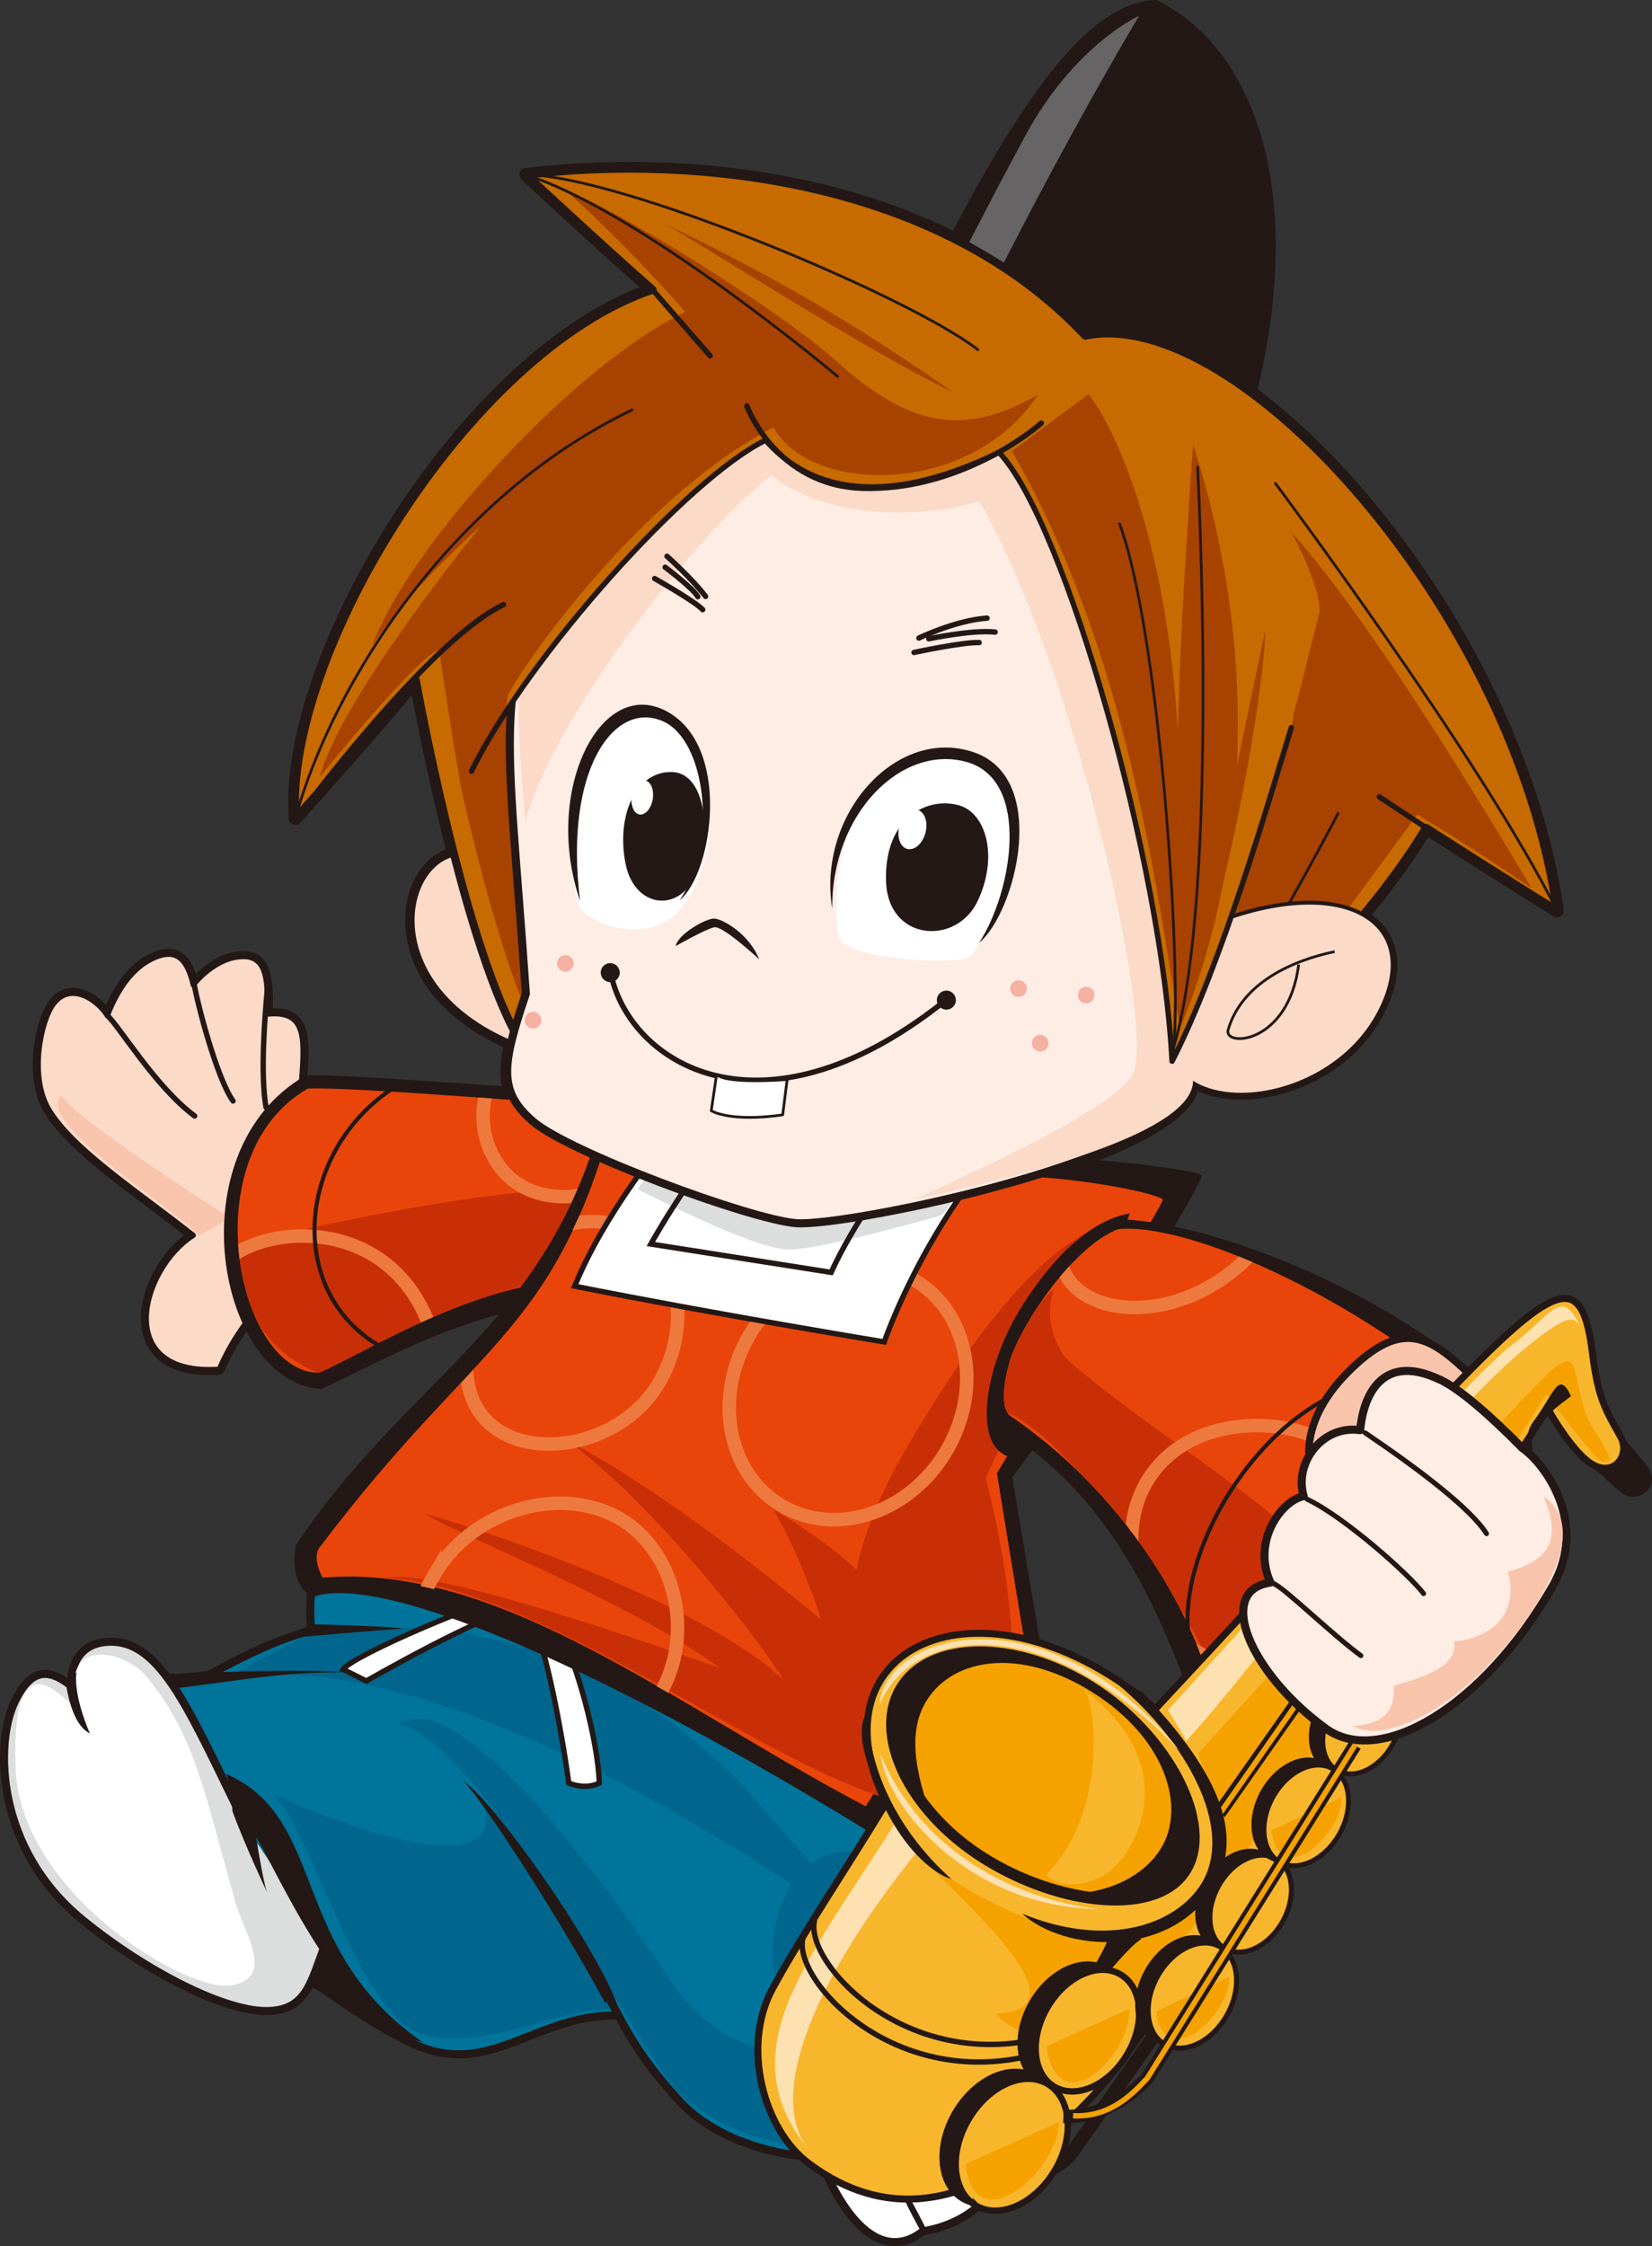 <svg xmlns="http://www.w3.org/2000/svg" xmlns:xlink="http://www.w3.org/1999/xlink" id="_&#x30EC;&#x30A4;&#x30E4;&#x30FC;_1" data-name=" &#x30EC;&#x30A4;&#x30E4;&#x30FC; 1" width="378.59" height="514.46" viewBox="0 0 378.59 514.46"><rect x="0" y="0" width="378.59" height="514.46" fill="#333333" stroke="none"/><defs><style>      .cls-1 {        fill: #c92f07;      }      .cls-2, .cls-3 {        fill: #f8c5ac;      }      .cls-4 {        stroke: #ee793f;      }      .cls-4, .cls-5, .cls-6 {        stroke-width: 3.08px;      }      .cls-4, .cls-6, .cls-7, .cls-8, .cls-9, .cls-10, .cls-11, .cls-12, .cls-13, .cls-14, .cls-15 {        fill: none;      }      .cls-16, .cls-17, .cls-18, .cls-5, .cls-19, .cls-20, .cls-21 {        fill: #231815;      }      .cls-22 {        fill: #fdede4;      }      .cls-22, .cls-17, .cls-23, .cls-18, .cls-5, .cls-6, .cls-24, .cls-25, .cls-19, .cls-26, .cls-3, .cls-8, .cls-9, .cls-10, .cls-11, .cls-27, .cls-28, .cls-20, .cls-29, .cls-12, .cls-13, .cls-30, .cls-31, .cls-32, .cls-15, .cls-21, .cls-33 {        stroke: #231815;      }      .cls-22, .cls-18, .cls-5, .cls-6, .cls-19, .cls-3, .cls-11, .cls-28, .cls-29, .cls-12, .cls-13, .cls-14, .cls-15, .cls-33 {        stroke-linejoin: round;      }      .cls-22, .cls-18, .cls-5, .cls-19, .cls-3, .cls-11, .cls-28, .cls-29, .cls-12, .cls-13, .cls-15, .cls-33 {        stroke-linecap: round;      }      .cls-22, .cls-24, .cls-25, .cls-28, .cls-31 {        stroke-width: 1.85px;      }      .cls-34, .cls-29 {        fill: #fbdac8;      }      .cls-17, .cls-30 {        stroke-width: 1.11px;      }      .cls-23, .cls-35, .cls-27, .cls-30, .cls-32 {        fill: #f8b62d;      }      .cls-23, .cls-21 {        stroke-width: 1.46px;      }      .cls-36 {        fill: #e9450a;      }      .cls-37, .cls-26, .cls-31, .cls-33 {        fill: #fff;      }      .cls-18, .cls-26, .cls-9, .cls-29, .cls-13, .cls-14 {        stroke-width: 1.23px;      }      .cls-24, .cls-38 {        fill: #dcdddd;      }      .cls-39 {        fill: #666464;      }      .cls-40 {        clip-path: url(#clippath-1);      }      .cls-25 {        fill: #00749a;      }      .cls-19 {        stroke-width: 2.47px;      }      .cls-41, .cls-28 {        fill: #c76b00;      }      .cls-3 {        stroke-width: 1.71px;      }      .cls-8, .cls-15 {        stroke-width: .93px;      }      .cls-10, .cls-12, .cls-33 {        stroke-width: .62px;      }      .cls-11 {        stroke-width: 1.14px;      }      .cls-27, .cls-20 {        stroke-width: 1.16px;      }      .cls-42 {        fill: #fde1b0;      }      .cls-14 {        stroke: #f5a200;      }      .cls-43 {        fill: #f5b1a2;      }      .cls-44 {        fill: #a84200;      }      .cls-45 {        fill: #00668d;      }      .cls-32 {        stroke-width: 1.6px;      }      .cls-46 {        clip-path: url(#clippath-2);      }      .cls-47 {        fill: #f5a200;      }      .cls-48 {        clip-path: url(#clippath);      }    </style><clipPath id="clippath"><path class="cls-7" d="M143.01,253.94s-64.16-5.26-72.5-4.59c-26.69,15.35-16.01,65.38,2.66,65.05,16.01-7.33,43.82-25.76,72.17-20.42,28.36,5.34,9.67-39.03-2.34-40.02v-.02Z"></path></clipPath><clipPath id="clippath-1"><path class="cls-7" d="M266.46,274.8c0-1.51-37.23-10.19-77.75-3.18-13.01-2.5-47.37-18.69-47.37-18.69-12.51,49.32-31.86,55.64-65.05,97.07-5.89,7.35-2.66,8.34-1.67,11.34,41.69-1.67,80.79,29.67,125.09,53.03,9.08-13.68,16.01-37.68,17.68-47.37-1.59,22.78-.79,49.41,1.51,64.55,4.83.5,16.51.5,24.51-5.5-7.01-39.03-14.02-72.55-14.02-72.55,14.02-23.52,37.05-77.22,37.05-78.71h.02Z"></path></clipPath><clipPath id="clippath-2"><path class="cls-7" d="M232.2,309.53c4.44-10.54,15.41-24.85,24.11-28.02,17.02-1.49,56.94,16.71,86.45,43.73,15.25,22.44-49.14,67.29-64.16,66.8-1.43-13.37-15.22-45.67-46.54-67.39-4.06-1.96-.88-12.75.13-15.14h.02Z"></path></clipPath></defs><path class="cls-5" d="M113.45,197.81c-18.48-12.7-33.77,26.56,5.48,41.87,44.24,23.8-5.48-41.87-5.48-41.87Z"></path><path class="cls-5" d="M208.58,74.96C224.2,45.03,244.72,2.25,264.72,1.54c27.19,13.72,36.84,60.12,10.9,119.77-25.92,59.67-67.06-46.36-67.06-46.36l.02.02Z"></path><path class="cls-5" d="M119.76,239.47c-13.25-21.06-24.48-83.74-24.48-83.74-8.95,11-27.58,31.68-27.58,31.68-2.66-37.29,39.61-106.87,81.84-121.05-11.71-10.27-28.97-26.34-28.97-26.34,39.23-4.72,94.83,1.33,128.14,36.86,35.12-7.25,98.36,63.28,108.12,131.69-12.28-7.58-30.04-18.96-30.04-18.96,0,0-21.36,37.47-61.95,60.27-40.59,22.79-145.06-10.4-145.06-10.4h-.02Z"></path><path class="cls-5" d="M130.31,127.12c-18.36,28.02-13.97,39.21-9.8,100.48-5.43,16.21-6.55,22.26,1.7,29.31,8.26,7.06,49.57,22.37,60.23,23.25,11.39.92,90.93-15.23,90.97-32.59,10.92,6.96,35.4.75,43.41-18.22,8.14-19.3-11.03-28.99-40.64-16.6.49-42.75-10.24-119.8-64.45-123.89-54.21-4.09-81.42,38.25-81.42,38.25h-.02Z"></path><g><path class="cls-31" d="M179.9,448.75c0,36,15.15,75.06,31.6,62.33,21.43-3.68,30.72-27.2,2.63-66.71-28.1-39.5-34.23,4.4-34.23,4.4v-.02Z"></path><path class="cls-38" d="M188.04,489.1c3.67,7.33,5,16.01,19.68,9.34,14.68-6.67,23.02-12,22.01-28.68s-41.69,19.35-41.69,19.35v-.02Z"></path><path class="cls-25" d="M31.94,395.37c-7.35-5.61-4.07-9.7,15.9-11.76,10.37-5.55,15.43-7.82,23.46-10.25-.32-3.34-.81-13.01,3-14.02,0,0,107.75-4.67,125.09-6,17.34-1.33,37.02,65.05,26.34,73.05-10.67,8-39.36,57.3-58.37,44.69-37.02-24.51-48.31,7.67-71.99-2.66-23.68-10.33-81.09-58.21-63.44-73.06l.02.02Z"></path><path class="cls-45" d="M51.61,384.37l17.68-9.34s57.38-16.34,105.41,39.03c16.48,19.01,32.02,35.36,32.02,35.36,0,0-96.73-75.06-155.1-65.05h-.02Z"></path><path class="cls-45" d="M62.29,410.71c8.34,4.33,54.04,23.02,48.7,2.68,9,9.67,28.36,40.36,30.03,47.03-11.01-2-36.35,13.01-48.7,3-12.35-10.01-22.01-46.04-30.03-52.71Z"></path><polygon class="cls-16" points="62.94 449.92 92.44 467.77 73.63 442.13 62.94 449.92"></polygon><path class="cls-25" d="M131.09,442.82c10.76,16.51,10.51,22.78,24.03,37.77,13.89,16.08,52.28,21.53,78.63-3.83,11.63-13.25,1.72-38.14-7.33-35.69-3.08-11.23-3.81-5.45-3-13.33"></path><path class="cls-45" d="M98.98,394.04s-4.67-1.01-7.67.67c21.35,6,53.71,74.72,65.05,85.39,11.34,10.67,45.36,22.68,76.39-5,10.33-15.67-3-37.36-12.35-32.69-39.7-50.37-57.7,19.01-29.69,24.69-11.11,6.67-27.35,1.33-37.02-13.33-18.1-27.46-40.7-55.04-54.7-59.71l-.02-.02Z"></path><path class="cls-16" d="M225.06,437.07l6.1,26.82s8.24-13.46-6.1-26.82"></path><path class="cls-16" d="M39.27,386.78c18.41-2.04,27.35-4.75,51.38-3.42-17.34-.67-23.21-1.12-51.91.05-.29.29.54,3.37.54,3.37Z"></path><path class="cls-26" d="M116.99,365.68c-4.33,0-36.03,13.35-38.37,16.68l5.34,2.66s26.02-15.01,36.35-17.34"></path><path class="cls-26" d="M122.67,373.03c3,6.67,6.67,27.35,7.67,35.36,0,0,3.67,1.67,7.01,0-.34-10.01-5.34-28.02-9-34.36"></path><path class="cls-24" d="M56.79,419.05c-13.2-26.62-19.6-43.46-31.86-43.02-9.34.34-8.68,10.01-8.68,10.01-4.01-3-8.68-5.34-13.01,4.01-4.33,9.34-4.33,33.35,15.67,49.7,14.47,11.81,33.19,21.43,43.02,20.85,8.6-.5,9.41-7.14,12.67-15.39"></path><path class="cls-37" d="M53.95,435.73c-6.68-23.41-9-38.02-20.34-51.7-4.83-5.82-19.68-10.01-16.35,7.33-4.67-4.67-14.68-14.68-13.68,13.68,1.01,28.36,39.03,51.38,49.36,49.7,10.33-1.67,3-12,1.01-19.01h0Z"></path><path class="cls-16" d="M20.6,397.04s-3.83-8.5-3.08-14.02l-2.5,1.75s.92,10.01,5.58,12.26Z"></path><path class="cls-16" d="M106.31,408.05c5.26,5.5,22.52,32.53,32.27,50.53l2.76.24c-5.5-14.26-27.77-45.78-35.02-50.79v.02Z"></path><path class="cls-16" d="M211,511s-5.76-10.17-4.87-11.01c.57-.54,6.03,10.38,6.03,10.38l-1.18.63h.02Z"></path><path class="cls-16" d="M96.87,467.75c-31.02-21.43-21.43-51.03-45.07-61.47.7.99,1.46,7.32,1.46,8.52,2.5,7.01,7.88,18.49,7.88,18.49-.7-2.08-1.82-8.61-2.45-12.49,4.62,7.19,19.84,43.28,38.17,46.95h0Z"></path><path class="cls-16" d="M70.63,372.02s18.01.34,21.69,1.01c-10.01.67-24.35,2-24.35,2"></path></g><g><path class="cls-22" d="M97.64,266.61l-12-1.01s-11.34-10.01-17.02-11.68c1.01-14.34,3-22.68-7.33-21.67.15-8.48-.13-14.23-7.33-13.01-2.92.49-6.67,2.66-9.67,6.31-1.56-6.91-4.59-7.98-8.68-6.31s-8.03,5.65-11.01,13.33c-2.66-4.01-8.55-7.61-12.35-2.66-2.89,3.75-5.68,16.68-1.01,24.35,5.55,9.12,20.34,18.67,33.03,28.68-12,7.67-18.69,32.36,6,30.69,7.33-17.68,27.69-32.02,32.02-32.69,4.33-.67,15.01,1.67,15.01,1.67,0,0,7.33-14.34.34-16.01h0Z"></path><path class="cls-19" d="M97.64,266.61l-12-1.01s-11.34-10.01-17.02-11.68c1.01-14.34,3-22.68-7.33-21.67.15-8.48-.13-14.23-7.33-13.01-2.92.49-6.67,2.66-9.67,6.31-1.56-6.91-4.59-7.98-8.68-6.31s-8.03,5.65-11.01,13.33c-2.66-4.01-8.55-7.61-12.35-2.66-2.89,3.75-5.68,16.68-1.01,24.35,5.55,9.12,20.34,18.67,33.03,28.68-12,7.67-18.69,32.36,6,30.69,7.33-17.68,27.69-32.02,32.02-32.69,4.33-.67,15.01,1.67,15.01,1.67,0,0,7.33-14.34.34-16.01h0Z"></path><path class="cls-29" d="M97.64,266.61l-12-1.01s-11.34-10.01-17.02-11.68c1.01-14.34,3-22.68-7.33-21.67.15-8.48-.13-14.23-7.33-13.01-2.92.49-6.67,2.66-9.67,6.31-1.56-6.91-4.59-7.98-8.68-6.31s-8.03,5.65-11.01,13.33c-2.66-4.01-8.55-7.61-12.35-2.66-2.89,3.75-5.68,16.68-1.01,24.35,5.55,9.12,20.34,18.67,33.03,28.68-12,7.67-18.69,32.36,6,30.69,7.33-17.68,27.69-32.02,32.02-32.69,4.33-.67,15.01,1.67,15.01,1.67,0,0,7.33-14.34.34-16.01h0Z"></path><path class="cls-2" d="M13.99,250.81c2.19,4.82,38.58,28.05,38.58,28.05,0,0-2.13,1.61-6.98,4.09-7.04-7.17-37.29-25.58-31.6-32.15v.02Z"></path><path class="cls-13" d="M44.61,255.61c-9-6.67-17.34-20.68-20.02-23.02"></path><path class="cls-13" d="M44.28,224.14c.67,5,5.47,23.04,9.13,28.03"></path><path class="cls-13" d="M60.96,253.6c-1.33-7.67-.29-20.72.37-27.72"></path></g><path class="cls-16" d="M142.51,250.94s-64.16-5.26-72.5-4.59c-30.12,17.33-20.1,70.55,3.67,71.8,16.01-7.33,43.82-24.27,72.17-18.93,28.36,5.34,8.68-47.29-3.34-48.28Z"></path><g><path class="cls-36" d="M143.01,253.94s-64.16-5.26-72.5-4.59c-26.69,15.35-16.01,65.38,2.66,65.05,16.01-7.33,43.82-25.76,72.17-20.42,28.36,5.34,9.67-39.03-2.34-40.02v-.02Z"></path><g class="cls-48"><g><path class="cls-1" d="M73.01,314.56s58.89-26.62,70.83-28.52c27.2-30.06-89.14-.97-89.14-.97,0,0-2.19,20.89,18.31,29.49Z"></path><path class="cls-4" d="M49.18,292.13c5.5-11.5,39.79-16.4,49.61,12.56-3.7,11.78-78.53,92.69-49.61-12.56Z"></path><path class="cls-4" d="M112.82,247.44c-6,9.51.5,30.51,22.01,26.02,21.51-4.51,5-46.04-22.01-26.02Z"></path></g></g></g><path class="cls-15" d="M90.51,248.94c-22.52,14.5-25.23,46.67-3.54,59.34"></path><g><path class="cls-16" d="M275.5,269.3c0-1.51-50.27-8.7-90.8-1.69-7.54-1.44-35.9-15.54-44.87-19.17-11.7,54.59-44.21,64.21-71.88,105.23-1.01,3-.79,10.59,4.01,12,16.35-5.34,67.39,17.02,129.1,55.04,5.63-9.05,3.33-20.15,12.85-38.37-.84,6.75-.5,39.7,1.49,51.7,12.67,2,24.51-1.51,32.02-6-3.67-19.35-15.44-89.66-15.44-89.66,16.51-21.51,43.52-67.6,43.52-69.09h0Z"></path><path class="cls-36" d="M266.46,274.8c0-1.51-37.23-10.19-77.75-3.18-13.01-2.5-47.37-18.69-47.37-18.69-13.89,53.14-31.42,52.97-67.79,101.1-1.93,1.98-.58,5.65.41,7.32,40.6-3.44,80.12,29.01,124.42,52.37,9.08-13.68,17.34-37.02,19.01-46.7-1.59,22.78-.79,49.41,1.51,64.55,4.83.5,16.51.5,24.51-5.5-7.01-39.03-14.94-88.65-14.94-88.65,14.02-23.52,37.99-61.11,37.99-62.6h0Z"></path><path class="cls-1" d="M128.09,328.98c14.79,8.6,41.51,40.09,51.54,55.84-18.61-17.65-69.67-34.83-82.55-38.17,8.87,5.32,46.96,20.12,67.95,35.38-23.62-8.29-65.41-22.58-76.39-20.68,41.51,3.34,96.73,52.56,127.75,53.03,13.77.21,21.92-27.17,9.52-75.85,5.73-12.88,29.1-57.73,29.1-57.73,0,0-16.71-2.38-48.2,52.49-8.95,15.62-10.5,26.25-10.5,26.25,0,0-6.2-6.2-19.09-13.84,6.68,11.45,10.98,25.29,10.98,25.29,0,0-34.83-29.59-60.12-42Z"></path><g class="cls-40"><g><path class="cls-4" d="M112.58,294.22c-7.53,12.77-8.34,27.53,2.25,33.77,10.59,6.25,28.57,1.62,36.11-11.14,7.53-12.77,5.06-28.19-5.53-34.44-10.59-6.25-25.29-.96-32.82,11.81h-.02Z"></path><path class="cls-4" d="M171.79,305.71c-8.42,14.28-5.14,31.78,7.32,39.13,12.46,7.35,29.38,1.74,37.78-12.52,8.42-14.28,5.14-31.8-7.32-39.13-12.46-7.35-29.38-1.74-37.78,12.52Z"></path><path class="cls-4" d="M99.66,360.44c-7.79,13.19-8.53,26.72,4.35,34.31,12.88,7.61,37.36,15.2,48.65-9.55,6.36-13.93.88-33.01-13.68-38.88-13.87-5.6-31.54.92-39.32,14.13Z"></path></g></g><path class="cls-26" d="M169.47,241.45s-27.37,27.59-37.77,53.14c32.27,6.42,70.94,12.77,70.94,12.77,0,0,15.05-44.16,49.12-64.01l-82.3-1.9h0Z"></path><path class="cls-38" d="M146.12,272.43l3.78-5.86,72.27,3.1-6.2,8.6s-27.19,7.92-35.1,7.92-30.29-11.7-34.76-13.77l.02.02Z"></path><path class="cls-9" d="M226.6,241.45s-25.73,27.29-36.13,49.98l-41.32-6.49s12.59-23.02,32.04-42.55"></path></g><g><path class="cls-16" d="M229.21,332.57c-5.81-4.61-3.02-20.86,5.22-33.77,8.24-12.91,16.92-19.66,24.48-20.85-7.01,19.01-18.04,63.9-29.7,54.62h0Z"></path><path class="cls-16" d="M257.75,279.3c19.11,1.02,60.59,14.97,90.91,44.37,16.6,24.43-55.16,74.49-71.51,73.96-6.07-7.58-13.3-50.4-49.09-71.18-1.9-1.35,27.33-47.27,29.69-47.14Z"></path><g><path class="cls-36" d="M232.2,309.53c4.44-10.54,15.41-24.85,24.11-28.02,17.02-1.49,56.94,16.71,86.45,43.73,15.25,22.44-49.14,67.29-64.16,66.8-1.43-13.37-15.22-45.67-46.54-67.39-4.06-1.96-.88-12.75.13-15.14h.02Z"></path><g class="cls-46"><g><path class="cls-1" d="M241.66,295.11c-2.86,7.15.96,13.84,2.38,15.75,13.51,12.51,48.28,34.46,51.59,40.43,4.77,8.58-19,28.84-19,28.84-6.68-16.22-33.06-52.09-46.43-56.86-3.81-7.64,6.2-23.86,11.45-28.15v-.02Z"></path><path class="cls-4" d="M264.06,368.39c-11.52-19.17-1.17-41.72,23.85-41.87,29.69-.16,38.69,32.85,21.69,47.87-17.02,15.01-37.81,6.85-45.54-6Z"></path><path class="cls-4" d="M243.41,289.97c3.5,12,27.51,14.5,44.03-3.5-2.5-16.01-35.02-18.51-44.03,3.5Z"></path></g></g></g><path class="cls-16" d="M300.32,345.92c10.67-27.35,50.71-27.35,38.02-4.33-11.66,21.17-47.37,11.68-38.02,4.33Z"></path><path class="cls-8" d="M273.47,379.42c-8.68-24.69,26.95-78.77,63.32-59.42"></path></g><path class="cls-14" d="M299.37,416.58l-53.31,75.9c-3.37,5.06-10.46,6.07-10.46,6.07"></path><g><path class="cls-6" d="M299.37,416.58l-53.31,75.9c-3.37,5.06-10.46,6.07-10.46,6.07"></path><path class="cls-16" d="M358.6,329.76l5.86-9.39s10.64,12.41,12.82,15.12c3.99,4.98-1.98,9.47-5.92,6.25-3.94-3.23-12.75-11.97-12.75-11.97Z"></path><path class="cls-3" d="M339.52,317.4c-10.8-10.46-17.21-16.87-31.03-2.69-13.84,14.16-9.12,29.35,2.03,29.35s29.02-26.65,29.02-26.65h-.02Z"></path><path class="cls-32" d="M339.77,310.95c-14.54,14.36-37.67,40.52-74.98,80.46-38.43-32.82-79.73-15.28-61.71,21.58-9.98,16.42-18.87,29.41-25.96,42.34-7.35,13.38-2.11,32.49,8.21,40.17,12.75,9.49,34.55,17.13,65.2-15.54,7.48-7.97,20.94-28.57,28.92-41.03,23.15-36.14,29.04-44.55,75.24-116.28,0,0,4.36,7.9,8.68,11.65,5.92,5.14,10.5-.76,8.06-5.17-3.16-5.76-5.13-8.31-6.46-19.01-2.04-16.53-6.46-17.67-25.23.88l.02-.03Z"></path><path class="cls-42" d="M205.04,417.66c-19.73,31.62-38.72,51.93-19.29,75.24-10.04-11.34-.86-37.57,24.67-69.12-2.94-3.57-5.39-6.12-5.39-6.12h0Z"></path><path class="cls-9" d="M186.71,439.73c-2.66,9.34,20.34,35.02,52.37,27.01"></path><path class="cls-9" d="M184.04,443.74c-2.66,9.34,20.34,35.02,52.37,27.03"></path><path class="cls-47" d="M273.58,434.95c-5.79,6.85-25.13,16.6-59.71-7.24.32,2.63,37.91,32.77,14.37,33.45,3.05,4.44,18.3,11.74,34.41-5.84,16.11-17.58,91.74-136.02,91.74-136.02,0,0,11.63,15.91,13.01,15.56,1.38-.34,3.15.79-2.01-7.2-5.76-8.92-2.13-20.34-9.64-13.97-7.51,6.36-76.07,82.39-81.18,87.92,5.65,16.27,4.49,26.88-.99,33.34h0Z"></path><line class="cls-6" x1="307.47" y1="375.43" x2="279.44" y2="415.3"></line><line class="cls-14" x1="307.47" y1="375.43" x2="279.44" y2="415.55"></line><path class="cls-42" d="M267.68,391.68s69.03-76.37,78.43-83.33c9.39-6.96,11.62-13.74,15.83-4.9-1.14-1.05-1.23-3.99-13.24,6.05-22.92,19.17-59.67,70.68-76.86,89.24-.86-1.72-4.15-7.06-4.15-7.06h-.02Z"></path><path class="cls-16" d="M224.83,426.67c17.8,11.18,40.75,13.81,47.92,2.4,7.17-11.4-4.17-32.54-21.96-43.72-17.8-11.18-38.02-10.98-45.19.42-7.17,11.4,1.44,29.72,19.24,40.9Z"></path><path class="cls-47" d="M211.89,411.36c3.46,4.82,8.26,9.41,14.19,13.14,7.48,4.7,16.01,7.75,23.7,8.81,6.6-1.07,12.83-4.46,16.17-9.77,6.07-9.65,1.04-25.49-15.59-35.93-16.64-10.45-31.89-7.84-37.96,1.82-3.89,6.21-2.97,13.85-.52,21.95v-.02Z"></path><path class="cls-16" d="M254.67,384.59c16.24,12.67,29.28,34.49,20.15,47.61-6.57,9.44-22.29,13.66-40.57,6.1,9.62,8.81,33.39,10.25,43.49-5.4,7.33-11.36,3-25.52-16-45.39l-7.09-2.94.02.02Z"></path><path class="cls-16" d="M218.07,430.41c-13.89-12.35-18.23-26.64-18.82-33.81-.6-7.15-2.63-1.52-1.35,3.86,4.32,17.97,13.92,28.02,20.16,29.95Z"></path><path class="cls-16" d="M261.71,444.06c-5.21,2.48-30.61,37.17-30.61,37.17,0,0,24.28-36.39,22.76-37.57s7.85.41,7.85.41Z"></path><path class="cls-16" d="M351.55,325.4c4.77-6.51,5.63-11.62,8.48-5.63-1.83,1.51-5.09,3.37-7.35,7.33-2.27,3.94-3.63,1.74-1.14-1.7Z"></path><path class="cls-35" d="M248.31,386.9c3.33,3.47,5.05,29.18-8.47,42.36,1.31,2.74,8.44,3.57,14.13-.41,5.69-3.97,18.15-23.8-5.65-41.95h-.02Z"></path></g><path class="cls-42" d="M251.96,437.24c-11.79-1.1-38.75-8.4-50.14-35.35,1.31,11.84,20.33,35.15,50.14,35.35Z"></path><path class="cls-42" d="M201.52,390.66c1.1-16.89,38.35-27.09,68.9,10.38-32.83-34.23-62.49-27.11-68.9-10.38Z"></path><path class="cls-21" d="M220.65,503.57c5.45,3.23,13.56-.39,18.12-8.08,4.54-7.69,3.81-16.53-1.65-19.76-5.47-3.23-13.56.39-18.12,8.08-4.54,7.69-3.81,16.55,1.65,19.76Z"></path><path class="cls-21" d="M238.18,476.75c5.03,2.97,12.52-.36,16.71-7.46,4.2-7.11,3.52-15.27-1.52-18.23-5.05-2.97-12.52.36-16.71,7.46-4.2,7.09-3.52,15.27,1.52,18.23Z"></path><path class="cls-23" d="M223.62,505.16c5.45,3.23,13.56-.39,18.12-8.08,4.54-7.69,3.81-16.53-1.65-19.76-5.45-3.23-13.56.39-18.1,8.08-4.54,7.69-3.81,16.55,1.65,19.77l-.02-.02Z"></path><path class="cls-47" d="M221.28,495.64l21.32-9.55c.34,10.63-19.24,28.05-21.32,9.55Z"></path><path class="cls-23" d="M241.62,477.94c5.03,2.98,12.52-.36,16.71-7.46,4.2-7.09,3.52-15.27-1.52-18.23-5.03-2.98-12.52.36-16.71,7.46-4.2,7.09-3.52,15.27,1.52,18.23Z"></path><path class="cls-20" d="M264.58,467.04c4.38,2.47,10.76-.54,14.24-6.73,3.47-6.18,2.74-13.19-1.65-15.65-4.38-2.47-10.76.54-14.24,6.72-3.47,6.18-2.74,13.19,1.65,15.65v.02Z"></path><path class="cls-20" d="M278.03,445.46c4.04,2.27,9.93-.5,13.14-6.2,3.21-5.71,2.53-12.17-1.52-14.45-4.04-2.27-9.93.5-13.14,6.21-3.21,5.71-2.53,12.17,1.52,14.45v-.02Z"></path><path class="cls-27" d="M266.96,468.25c4.4,2.47,10.76-.54,14.24-6.72,3.47-6.18,2.74-13.19-1.65-15.65s-10.76.55-14.24,6.72c-3.47,6.18-2.74,13.19,1.64,15.65h.02Z"></path><path class="cls-47" d="M264.95,460.72l16.76-7.95c.45,8.42-14.79,22.58-16.76,7.95Z"></path><path class="cls-27" d="M280.8,446.34c4.04,2.27,9.93-.5,13.14-6.2,3.21-5.71,2.53-12.17-1.52-14.45-4.06-2.27-9.93.5-13.14,6.21-3.21,5.71-2.53,12.17,1.52,14.45v-.02Z"></path><path class="cls-17" d="M291.02,425.34c4.2,2.35,10.3-.52,13.63-6.44,3.33-5.9,2.63-12.62-1.57-14.97-4.2-2.37-10.3.52-13.63,6.42-3.33,5.9-2.63,12.62,1.57,14.99Z"></path><path class="cls-17" d="M303.9,404.69c3.88,2.17,9.51-.47,12.57-5.94,3.07-5.45,2.42-11.65-1.46-13.82-3.88-2.17-9.51.49-12.57,5.94-3.07,5.45-2.42,11.65,1.46,13.82Z"></path><path class="cls-30" d="M293.31,426.5c4.2,2.37,10.28-.52,13.63-6.42,3.33-5.9,2.63-12.62-1.57-14.97-4.2-2.37-10.28.52-13.61,6.42-3.33,5.9-2.63,12.62,1.57,14.97h-.02Z"></path><path class="cls-47" d="M291.38,419.29l16.03-7.61c.44,8.06-14.15,21.61-16.03,7.61Z"></path><path class="cls-30" d="M306.53,405.54c3.88,2.17,9.51-.47,12.57-5.94,3.07-5.45,2.42-11.65-1.46-13.82-3.88-2.17-9.51.49-12.57,5.94s-2.42,11.65,1.46,13.82Z"></path><path class="cls-47" d="M239.84,468.69l18.95-8.61c.71,10.48-16.37,26.91-18.95,8.61h0Z"></path><g><g><path class="cls-22" d="M329.97,315.97c4.51,2.14,11.21,7.9,18.92,15.72,4.85,3.29,15.35,16.92,6.94,31.58-16,27.92-39.68,41.59-51.99,32.64-17.36-12.62-25.45-31.62-12.69-33.43-4.33-9.51,2.55-18.83,7.62-19.79-2.29-7.58,4.23-16.38,12.95-15.12.42-5.56,3.65-18.51,18.25-11.58v-.02Z"></path><path class="cls-11" d="M340.66,351.27c-3.52-5.63-15.3-14.63-27.8-23.08"></path><path class="cls-11" d="M326.24,365c-3.16-4.22-18.2-17.63-26.7-21.62"></path><path class="cls-11" d="M311.87,379.21c-6.62-4.85-17.5-15.51-20.02-16.51"></path></g><path class="cls-2" d="M352.13,367.38c3.08-5.37,10.92-18.04,1.64-24.67,3.15,7.77,3.47,14.15-8.22,17.28,1.64,5.35.83,14.39-12.35,16.04,1.2,5.84-8.14,8.45-13.82,10.09.57,6.94-3.86,8.84-9.21,9.23,6.59,4.14,25.91-3.28,41.95-27.95l.02-.02Z"></path></g><path class="cls-6" d="M310.5,399.73l-47.56,76.24c-4.04,4.4-11.13,9.12-19.22,8.78"></path><path class="cls-14" d="M310.5,399.73l-47.56,76.24c-4.04,4.4-8.94,8.97-17.03,8.63"></path><g><path class="cls-29" d="M113.45,197.81c-18.48-12.7-33.77,26.56,5.48,41.87,44.24,23.8-5.48-41.87-5.48-41.87Z"></path><path class="cls-18" d="M208.58,74.96C224.2,45.03,244.72,2.25,264.72,1.54c27.19,13.72,36.84,60.12,10.9,119.77-25.92,59.67-67.06-46.36-67.06-46.36l.02.02Z"></path><path class="cls-39" d="M218.86,82.6s19.52-40.8,42.19-78.99c0,0-14.71,6.59-26,27.33-9.33,17.16-35.53,67.47-27.93,59.73-2.01,7.48,24.88-37.29,5.68-9.21-5.42,16.89,6.05,1.12,6.05,1.12l.02.02Z"></path><path class="cls-28" d="M119.76,239.47c-13.25-21.06-24.48-83.74-24.48-83.74-8.95,11-27.58,31.68-27.58,31.68-2.66-37.29,39.61-106.87,81.84-121.05-11.71-10.27-28.97-26.34-28.97-26.34,39.23-4.72,94.83,1.33,128.14,36.86,35.12-7.25,98.36,63.28,108.12,131.69-12.28-7.58-30.04-18.96-30.04-18.96,0,0-21.36,37.47-61.95,60.27-40.59,22.79-145.06-10.4-145.06-10.4h-.02Z"></path><path class="cls-44" d="M282.94,209.91l14.52-50.03,5-20.02s0-6-6.51-18.01c20.52,23.02,49.54,72.55,55.04,81.55-12.85-8.84-26.18-16.84-26.18-16.84l-20.34,27.69-21.51-4.33-.02-.02Z"></path><path class="cls-44" d="M106.31,183.39s10.01,43.52,16.51,51.54c6.51,8-2-78.55-2-78.55,0,0-15.01,16.01-14.5,27.03l-.02-.02Z"></path><path class="cls-12" d="M289.07,218.3s13.82-24.53,17.55-31.99"></path><path class="cls-22" d="M130.31,127.12c-18.36,28.02-13.97,39.21-9.8,100.48-5.43,16.21-6.55,22.26,1.7,29.31,8.26,7.06,49.57,22.37,60.23,23.25,11.39.92,90.93-15.23,90.97-32.59,10.92,6.96,35.4.75,43.41-18.22,8.14-19.3-11.03-28.99-40.64-16.6.49-42.75-10.24-119.8-64.45-123.89-54.21-4.09-81.42,38.25-81.42,38.25h-.02Z"></path><path class="cls-34" d="M276.19,212.75c.49-42.75-10.24-119.8-64.45-123.89-54.21-4.09-81.42,38.25-81.42,38.25-13.95,21.28-12.22,29.95-9.98,61.11,6.67-24.32,40.17-67.22,56.53-79.39,8.5,7.51,28.52,11.5,47.53,6,21.51,36.53,41.03,122.09,35.02,131.59-6,9.51-50.58,28.21-49.36,28.18,27.01-5.76,63.32-15.41,63.36-27.06,10.92,6.96,35.4.75,43.41-18.22,8.14-19.3-11.03-28.99-40.64-16.6l-.02.02Z"></path><path class="cls-37" d="M132.98,208.16c-4.98-13.72-1.67-47.38,15.57-45.13,17.26,2.25,18.44,36.14,5.35,47.24-7.19,5.16-17.11,1.83-20.93-2.13v.02Z"></path><path class="cls-37" d="M192.1,214.29c-2.69-18.31,6.16-52.35,34.21-38.84,15.8,7.62-1.01,40.93-3.78,43.48s-30.24.67-30.42-4.66l-.02.02Z"></path><path class="cls-41" d="M108.03,176.64c13.08-26.49,49.69-67.18,67.42-75.81,9.04,10.37,25.27,16.47,53.5,2.79,15.27,16.16,37.39,94.8,39.65,139.45,11.24-21.75,22.55-60.88,27.33-76.41,4.79-15.52-23.04-85.3-87.89-88.35-64.86-3.05-103.32,61.06-99.99,98.32h-.02Z"></path><path class="cls-44" d="M231.91,103.33s15.51-11.5,17.52-13.01c5.5,6.51,18.01,32.53,20.5,77.56.5-26.02,3.5-66.04,3.5-66.04,18.51,57.54,8.5,106.58-3,133.59-5.5-31.02-11.5-85.05-38.53-132.1Z"></path><path class="cls-44" d="M157.35,71.31c-25.52,12-63.54,53.53-72.04,76.55,9-13.51,25.01-27.51,25.01-27.51,0,0-32.02,39.03-37.02,57.54,25.01-30.51,27.35-29.02,27.35-29.02,0,0,4.17,28.52,5.68,34.52s9.51-17.02,10.01-24.01c3-6.51,31.52-47.53,63.04-62.54,31.52-15.01-8.5-26.02-22.01-25.52l-.02-.02Z"></path><path class="cls-44" d="M129.84,43.8c10.76,3.49,51.25,28.71,63.04,40.02,14.5,12.51,26.96,17.16,45.03,6.51-15.01,23.02-50.87,22.95-60.04,8.5-13.01-20.52-32.53-41.03-48.03-55.04v.02Z"></path><path class="cls-13" d="M108.03,176.64c13.08-26.49,49.69-67.18,67.42-75.81,9.04,10.37,25.27,16.47,53.5,2.79,15.27,16.16,37.39,94.8,39.65,139.45,11.24-21.75,22.55-60.88,27.33-76.41"></path><path class="cls-16" d="M155.79,206.15c8.73-12.65,6.13-36.45-3.78-40.91-11.19-5.05-22.81,11-19.08,41.07-8.55-24.87,4.53-51.36,19.66-43.49,15.14,7.85,10.82,37.07,3.2,43.35v-.02Z"></path><path class="cls-16" d="M224.4,215.92c7.59-11.62,11.94-37.26-2.89-41.4-14.83-4.15-30.98,11.76-30.79,33.61-3.49-21.46,14.57-41.77,32.3-35.88,17.73,5.89,9.65,36.87,1.38,43.67h0Z"></path><path class="cls-16" d="M173.96,219.7s-8.29-7.72-10.27-7.32c-2,.41-8.86,4.32-8.86,4.32.57-2.77,6.81-6.25,8.71-6.31,1.9-.06,8.13,3.47,10.43,9.31h-.02Z"></path><path class="cls-13" d="M152.86,127.41s5.69,5.06,8.84,9.2"></path><path class="cls-13" d="M152.43,129.92s6.42,4.79,7.49,6.75"></path><path class="cls-13" d="M150.03,132.52s9.2,5.17,11.01,7.12"></path><path class="cls-13" d="M210.59,146.14s8.37-4.06,15.61-4.56"></path><path class="cls-13" d="M212.85,146.31s9.94-2.11,15.22-1.54"></path><path class="cls-13" d="M209.46,149.44s11.18-2.4,14.94-2.27"></path><path class="cls-12" d="M67.69,187.4c8.58-31.02,35.79-73.7,77.14-93.5"></path><path class="cls-12" d="M120.56,40.02c21.71.23,87.42,27.63,103.55,40.07"></path><path class="cls-12" d="M191.95,86.22s-43-36.19-69.71-45.6"></path><path class="cls-12" d="M268.59,243.06c2.84-14.11-2.43-97.38-12.02-123.08"></path><path class="cls-12" d="M274.46,107s5.08,96.62-5.34,132.36"></path><path class="cls-12" d="M292.29,110.72s46.95,62.76,64.53,97.85"></path><path class="cls-16" d="M160.59,196.94c2.29-10.76-.41-19.79-6.39-20.1-8.03-.44-13.01,9.2-10.9,20.72,2.11,11.52,14.6,11.97,17.28-.62h.02Z"></path><path class="cls-16" d="M203.05,201.85c-.44-14.68,9.55-19.47,16.81-17.37,6.03,1.74,9.05,11.6,4.19,21.9-4.87,10.3-20.59,9.23-20.99-4.53Z"></path><path class="cls-13" d="M140.04,223.23c4.38,20.2,34.1,39.18,75.68,6.67"></path><path class="cls-33" d="M164.23,246.09l-1.23,8.32s4.23,2.68,16.37.94l1.02-8.09s-13.9,1.15-16.17-1.17h.02Z"></path><path class="cls-16" d="M137.67,222.84c.05,1.2,1.05,2.16,2.25,2.11s2.16-1.05,2.11-2.25-1.05-2.14-2.25-2.11c-1.2.05-2.16,1.05-2.11,2.25Z"></path><path class="cls-16" d="M214.7,229.14c.05,1.2,1.05,2.14,2.25,2.11,1.2-.05,2.16-1.05,2.11-2.25s-1.05-2.16-2.25-2.11-2.16,1.05-2.11,2.25Z"></path><line class="cls-13" x1="149.53" y1="66.36" x2="162.74" y2="81.5"></line><path class="cls-13" d="M68.84,186.34s29.67-39.89,46.56-47.86"></path><path class="cls-13" d="M171.15,92.97s6.67,18.36,26.72,18.88c20.05.52,36.4-11.1,40.77-14.94"></path><path class="cls-13" d="M316.1,182.51s30.56,20.18,38.53,25.63"></path><path class="cls-10" d="M305.86,217.96c-9.6,2.01-21.22,7.09-24.4,17.88-1.2,4.04,13.81,3.52,16.16-14.92"></path><path class="cls-37" d="M144.79,182.27c-.34,2.16.45,4.07,1.77,4.28,1.33.21,2.68-1.36,3.03-3.52.34-2.16-.45-4.07-1.77-4.28-1.33-.21-2.68,1.36-3.03,3.52Z"></path><path class="cls-37" d="M206.11,189.18c-.65,2.47.16,4.83,1.8,5.26,1.65.44,3.52-1.22,4.17-3.68.65-2.47-.16-4.83-1.8-5.26-1.65-.44-3.5,1.22-4.17,3.68Z"></path></g><path class="cls-44" d="M152.35,51.29c29.52,14.02,49.54,27.03,66.04,38.53-20.02-9.51-58.55-34.52-66.04-38.53Z"></path><path class="cls-44" d="M289.95,144.36c0,11.5-7.01,53.53-16.51,82.55,3.5-21.01,16.51-82.55,16.51-82.55Z"></path><path class="cls-43" d="M231.49,226.43c0,1.05.86,1.91,1.91,1.91s1.93-.86,1.93-1.91-.86-1.91-1.93-1.91-1.91.86-1.91,1.91Z"></path><circle class="cls-43" cx="248.92" cy="227.92" r="1.91"></circle><path class="cls-43" d="M236.48,238.94c0,1.05.86,1.91,1.91,1.91s1.91-.86,1.91-1.91-.86-1.91-1.91-1.91-1.91.86-1.91,1.91Z"></path><path class="cls-43" d="M127.66,220.67c0,1.05.86,1.91,1.91,1.91s1.93-.86,1.93-1.91-.86-1.91-1.93-1.91-1.91.86-1.91,1.91Z"></path><path class="cls-43" d="M120.23,233.68c0,1.05.86,1.91,1.93,1.91s1.91-.86,1.91-1.91-.86-1.93-1.91-1.93-1.93.86-1.93,1.93Z"></path></svg>